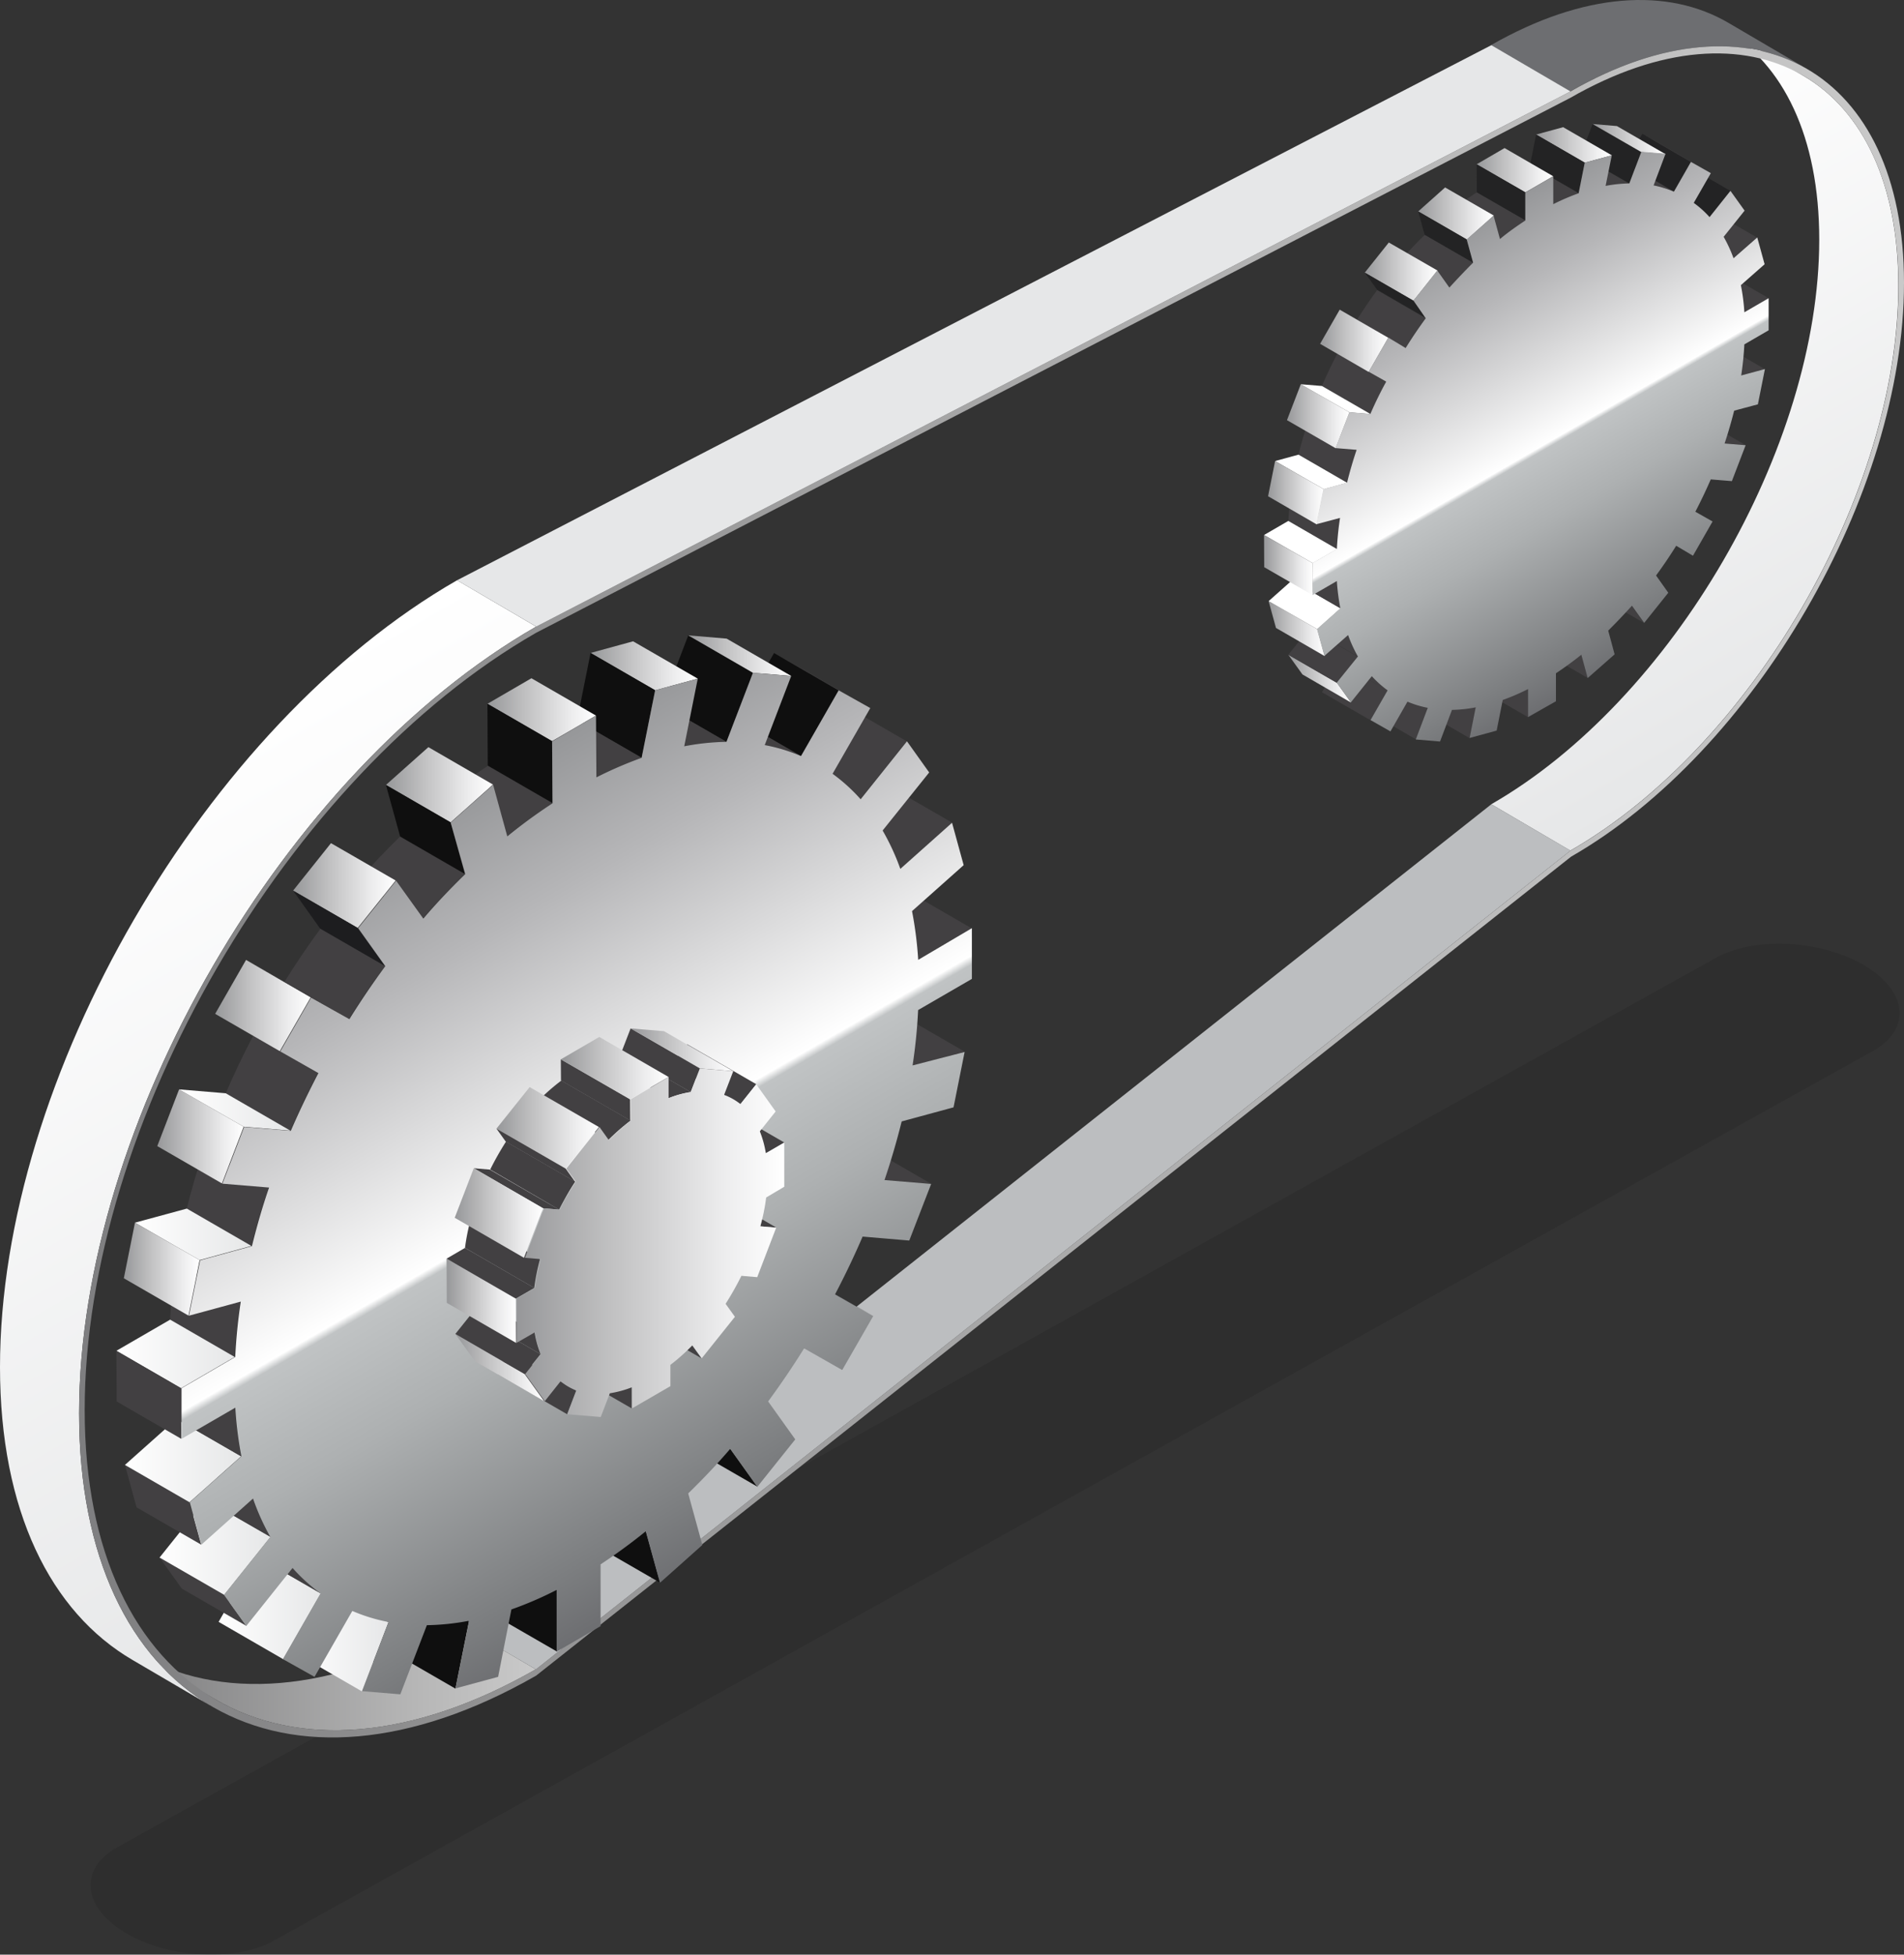 <svg xmlns="http://www.w3.org/2000/svg" xmlns:xlink="http://www.w3.org/1999/xlink" viewBox="0 0 240.81 247.12"><rect x="0" y="0" width="240.81" height="247.12" fill="#333333" stroke="none"/><defs><style>.cls-1{fill:#040101;opacity:0.1;}.cls-2{isolation:isolate;}.cls-3{fill:url(#linear-gradient);}.cls-4{fill:#6d6e71;}.cls-5{fill:url(#linear-gradient-2);}.cls-6{fill:url(#linear-gradient-3);}.cls-7{fill:url(#linear-gradient-4);}.cls-8{fill:#bcbec0;}.cls-9{fill:#e6e7e8;}.cls-10{fill:#424042;}.cls-11{fill:#0f0f0f;}.cls-12{fill:url(#linear-gradient-5);}.cls-13{fill:url(#linear-gradient-6);}.cls-14{fill:url(#linear-gradient-7);}.cls-15{fill:url(#linear-gradient-8);}.cls-16{fill:url(#linear-gradient-9);}.cls-17{fill:url(#linear-gradient-10);}.cls-18{fill:url(#linear-gradient-11);}.cls-19{fill:url(#linear-gradient-12);}.cls-20{fill:url(#linear-gradient-13);}.cls-21{fill:url(#linear-gradient-14);}.cls-22{fill:url(#linear-gradient-15);}.cls-23{fill:url(#linear-gradient-16);}.cls-24{fill:url(#linear-gradient-17);}.cls-25{fill:url(#linear-gradient-18);}.cls-26{fill:#1d1d1f;}.cls-27{fill:url(#linear-gradient-19);}.cls-28{fill:url(#linear-gradient-20);}.cls-29{fill:#232324;}.cls-30{fill:url(#linear-gradient-21);}.cls-31{fill:url(#linear-gradient-22);}.cls-32{fill:url(#linear-gradient-23);}.cls-33{fill:#fff;}.cls-34{fill:url(#linear-gradient-24);}.cls-35{fill:url(#linear-gradient-25);}.cls-36{fill:url(#linear-gradient-26);}.cls-37{fill:url(#linear-gradient-27);}.cls-38{fill:url(#linear-gradient-28);}.cls-39{fill:url(#linear-gradient-29);}.cls-40{fill:url(#linear-gradient-30);}.cls-41{fill:url(#linear-gradient-31);}.cls-42{fill:url(#linear-gradient-32);}.cls-43{fill:url(#linear-gradient-33);}.cls-44{fill:url(#linear-gradient-34);}.cls-45{fill:url(#linear-gradient-35);}.cls-46{fill:url(#linear-gradient-36);}.cls-47{fill:url(#linear-gradient-37);}.cls-48{fill:url(#linear-gradient-38);}.cls-49{fill:url(#linear-gradient-39);}</style><linearGradient id="linear-gradient" x1="-6555.47" y1="89.68" x2="-6515.39" y2="20.24" gradientTransform="matrix(-1, 0, 0, 1, -6325.9, 0)" gradientUnits="userSpaceOnUse"><stop offset="0" stop-color="#e6e7e8"/><stop offset="1" stop-color="#fff"/></linearGradient><linearGradient id="linear-gradient-2" x1="-6393.68" y1="211.98" x2="-6343.14" y2="211.98" gradientTransform="matrix(-1, 0, 0, 1, -6325.9, 0)" gradientUnits="userSpaceOnUse"><stop offset="0" stop-color="#c9c9c9"/><stop offset="0.29" stop-color="#b7b7b7"/><stop offset="0.88" stop-color="#89898a"/><stop offset="1" stop-color="#7e7e80"/></linearGradient><linearGradient id="linear-gradient-3" x1="-6393.49" y1="192.14" x2="-6339.61" y2="98.82" xlink:href="#linear-gradient"/><linearGradient id="linear-gradient-4" x1="-6566.71" y1="112.76" x2="-6335.91" y2="112.76" xlink:href="#linear-gradient-2"/><linearGradient id="linear-gradient-5" x1="-6375.03" y1="207.11" x2="-6363.5" y2="207.11" xlink:href="#linear-gradient"/><linearGradient id="linear-gradient-6" x1="-6366.48" y1="203.25" x2="-6353.54" y2="203.25" xlink:href="#linear-gradient"/><linearGradient id="linear-gradient-7" x1="-6360.12" y1="195.61" x2="-6346.08" y2="195.61" xlink:href="#linear-gradient"/><linearGradient id="linear-gradient-8" x1="-6425.97" y1="82.9" x2="-6412.95" y2="82.9" gradientTransform="matrix(-1, 0, 0, 1, -6325.9, 0)" gradientUnits="userSpaceOnUse"><stop offset="0" stop-color="#fff"/><stop offset="0.22" stop-color="#ededee"/><stop offset="0.66" stop-color="#bfbfc0"/><stop offset="1" stop-color="#969799"/></linearGradient><linearGradient id="linear-gradient-9" x1="-6356.4" y1="184.66" x2="-6341.7" y2="184.66" xlink:href="#linear-gradient"/><linearGradient id="linear-gradient-10" x1="-6414.15" y1="84.17" x2="-6400.59" y2="84.17" xlink:href="#linear-gradient-8"/><linearGradient id="linear-gradient-11" x1="-6355.59" y1="171.17" x2="-6340.62" y2="171.17" xlink:href="#linear-gradient"/><linearGradient id="linear-gradient-12" x1="-6401.28" y1="89.73" x2="-6387.54" y2="89.73" xlink:href="#linear-gradient-8"/><linearGradient id="linear-gradient-13" x1="-6357.7" y1="156.05" x2="-6342.97" y2="156.05" xlink:href="#linear-gradient"/><linearGradient id="linear-gradient-14" x1="-6351.15" y1="160.46" x2="-6341.56" y2="160.46" xlink:href="#linear-gradient-8"/><linearGradient id="linear-gradient-15" x1="-6388.25" y1="99.21" x2="-6374.71" y2="99.21" xlink:href="#linear-gradient-8"/><linearGradient id="linear-gradient-16" x1="-6356.72" y1="143.68" x2="-6345.79" y2="143.68" xlink:href="#linear-gradient-8"/><linearGradient id="linear-gradient-17" x1="-6362.62" y1="140.34" x2="-6348.54" y2="140.34" xlink:href="#linear-gradient"/><linearGradient id="linear-gradient-18" x1="-6375.94" y1="111.96" x2="-6362.96" y2="111.96" xlink:href="#linear-gradient-8"/><linearGradient id="linear-gradient-19" x1="-6365.19" y1="127.13" x2="-6353.11" y2="127.13" xlink:href="#linear-gradient-8"/><linearGradient id="linear-gradient-20" x1="-6423.83" y1="192.96" x2="-6373.82" y2="106.33" gradientTransform="matrix(-1, 0, 0, 1, -6325.9, 0)" gradientUnits="userSpaceOnUse"><stop offset="0" stop-color="#6d6e71"/><stop offset="0.08" stop-color="#7c7e80"/><stop offset="0.35" stop-color="#adb0b1"/><stop offset="0.49" stop-color="#c0c3c4"/><stop offset="0.5" stop-color="#fff"/><stop offset="0.83" stop-color="#b6b6b8"/><stop offset="1" stop-color="#969799"/></linearGradient><linearGradient id="linear-gradient-21" x1="-6496.78" y1="85.8" x2="-6488.84" y2="85.8" xlink:href="#linear-gradient-8"/><linearGradient id="linear-gradient-22" x1="-6536.55" y1="17.59" x2="-6527.33" y2="17.59" xlink:href="#linear-gradient-8"/><linearGradient id="linear-gradient-23" x1="-6493.44" y1="79.47" x2="-6486.35" y2="79.47" xlink:href="#linear-gradient-8"/><linearGradient id="linear-gradient-24" x1="-6529.75" y1="18.33" x2="-6520.18" y2="18.33" xlink:href="#linear-gradient-8"/><linearGradient id="linear-gradient-25" x1="-6491.95" y1="71.45" x2="-6485.77" y2="71.45" xlink:href="#linear-gradient-8"/><linearGradient id="linear-gradient-26" x1="-6522.34" y1="21.52" x2="-6512.66" y2="21.52" xlink:href="#linear-gradient-8"/><linearGradient id="linear-gradient-27" x1="-6493.32" y1="62.3" x2="-6486.28" y2="62.3" xlink:href="#linear-gradient-8"/><linearGradient id="linear-gradient-28" x1="-6514.83" y1="26.99" x2="-6505.27" y2="26.99" xlink:href="#linear-gradient-8"/><linearGradient id="linear-gradient-29" x1="-6496.57" y1="52.62" x2="-6488.67" y2="52.62" xlink:href="#linear-gradient-8"/><linearGradient id="linear-gradient-30" x1="-6507.71" y1="34.34" x2="-6498.51" y2="34.34" xlink:href="#linear-gradient-8"/><linearGradient id="linear-gradient-31" x1="-6501.49" y1="43.09" x2="-6492.86" y2="43.09" xlink:href="#linear-gradient-8"/><linearGradient id="linear-gradient-32" x1="-6535.18" y1="81.45" x2="-6506.35" y2="31.51" xlink:href="#linear-gradient-20"/><linearGradient id="linear-gradient-33" x1="-6394.71" y1="172.9" x2="-6383.49" y2="172.9" xlink:href="#linear-gradient-8"/><linearGradient id="linear-gradient-34" x1="-6418.64" y1="132.72" x2="-6405.66" y2="132.72" xlink:href="#linear-gradient-8"/><linearGradient id="linear-gradient-35" x1="-6391.17" y1="164.45" x2="-6382.38" y2="164.45" xlink:href="#linear-gradient-8"/><linearGradient id="linear-gradient-36" x1="-6410.46" y1="135.04" x2="-6396.83" y2="135.04" xlink:href="#linear-gradient-8"/><linearGradient id="linear-gradient-37" x1="-6394.58" y1="153.36" x2="-6383.41" y2="153.36" xlink:href="#linear-gradient-8"/><linearGradient id="linear-gradient-38" x1="-6401.65" y1="142.59" x2="-6388.69" y2="142.59" xlink:href="#linear-gradient-8"/><linearGradient id="linear-gradient-39" x1="-6425.13" y1="157.11" x2="-6391.14" y2="157.11" xlink:href="#linear-gradient-8"/></defs><g id="レイヤー_2" data-name="レイヤー 2"><g id="デザイン"><path class="cls-1" d="M16.05,244.47c5.56,3.21,14,3.56,18.78.78L237,132.81c4.82-2.78,4.21-7.63-1.35-10.84h0c-5.56-3.21-14-3.56-18.79-.78L14.7,233.62c-4.82,2.78-4.21,7.64,1.35,10.85Z"/><g class="cls-2"><path class="cls-3" d="M228.09,9.59l-10-5.86c7.43,4.35,12,13.54,12,26.57,0,26.24-18.6,58.26-41.48,71.38l10,5.86c22.88-13.12,41.48-45.14,41.48-71.38C240.11,23.12,235.52,13.93,228.09,9.59Z"/><path class="cls-4" d="M228.59,8.74l-10-5.86c-7.65-4.47-18.26-3.89-30,2.82l10,5.86C210.33,4.85,220.94,4.26,228.59,8.74Z"/><path class="cls-5" d="M17.24,209l10,5.85c10.35,6.06,24.7,5.27,40.53-3.8l-10-5.86C41.94,214.27,27.59,215.06,17.24,209Z"/><path class="cls-6" d="M16.75,209.86l10,5.86C16.41,209.66,10,196.85,10,178.69c0-36.56,25.93-81.18,57.81-99.47l-10-5.86C25.93,91.65,0,136.27,0,172.84,0,191,6.4,203.81,16.75,209.86Z"/><path class="cls-7" d="M198.63,11.56c23.25-13.34,42.18-2.48,42.18,24.2S221.9,95,198.7,108.31L67.82,211.84C35.94,230.13,10,215.25,10,178.69S35.94,97.51,67.82,79.22ZM67.78,211.06,198.63,107.54c22.88-13.12,41.48-45.14,41.48-71.38S221.5-.76,198.61,12.37L67.81,80c-31.49,18.06-57.1,62.13-57.1,98.27s25.61,50.79,57.07,32.76"/><polygon class="cls-8" points="198.63 107.54 67.78 211.06 57.77 205.2 188.62 101.68 198.63 107.54"/><polygon class="cls-9" points="198.63 11.56 188.62 5.71 57.81 73.36 67.82 79.22 198.63 11.56"/></g><g class="cls-2"><polygon class="cls-10" points="105.64 163.65 97.47 158.93 102.29 161.67 110.47 166.39 105.64 163.65"/><polygon class="cls-11" points="95.81 187.97 87.63 183.25 84.2 178.46 92.38 183.18 95.81 187.97"/><polygon class="cls-10" points="111.88 149.18 103.71 144.46 109.61 144.95 117.78 149.67 111.88 149.18"/><polygon class="cls-11" points="83.5 200.11 75.32 195.39 73.53 188.88 81.7 193.6 83.5 200.11"/><polygon class="cls-10" points="115.46 134.74 107.28 130.02 113.83 128.24 122.01 132.96 115.46 134.74"/><polygon class="cls-11" points="70.47 208.82 62.29 204.1 62.25 196.29 70.42 201.01 70.47 208.82"/><polygon class="cls-10" points="116.13 121.33 107.95 116.6 114.74 112.66 122.92 117.38 116.13 121.33"/><polygon class="cls-11" points="57.6 213.49 49.43 208.77 51.14 200.22 59.32 204.94 57.6 213.49"/><polygon class="cls-10" points="113.87 109.83 105.69 105.11 112.23 99.28 120.41 104 113.87 109.83"/><polygon class="cls-12" points="45.78 213.84 37.61 209.12 40.96 200.38 49.13 205.1 45.78 213.84"/><polygon class="cls-10" points="108.82 101.05 100.64 96.33 106.5 89 114.68 93.72 108.82 101.05"/><polygon class="cls-13" points="35.82 209.77 27.65 205.05 32.41 196.74 40.58 201.46 35.82 209.77"/><polygon class="cls-11" points="101.31 95.59 93.13 90.87 97.9 82.56 106.07 87.28 101.31 95.59"/><polygon class="cls-10" points="106.07 87.28 97.9 82.56 101.86 84.8 110.04 89.52 106.07 87.28"/><path class="cls-10" d="M40.58,201.46l-8.17-4.72a21.54,21.54,0,0,1-3.55-3.22L37,198.24A22.42,22.42,0,0,0,40.58,201.46Z"/><path class="cls-10" d="M96.72,94.2l-8.18-4.72a21.23,21.23,0,0,1,4.59,1.39l8.18,4.72A21.81,21.81,0,0,0,96.72,94.2Z"/><polygon class="cls-10" points="31.18 205.57 23 200.85 20.18 196.92 28.36 201.64 31.18 205.57"/><polygon class="cls-14" points="28.36 201.64 20.18 196.92 26.04 189.59 34.22 194.31 28.36 201.64"/><polygon class="cls-11" points="91.88 93.79 83.7 89.07 87.05 80.33 95.23 85.06 91.88 93.79"/><polygon class="cls-15" points="95.23 85.06 87.05 80.33 91.9 80.74 100.07 85.46 95.23 85.06"/><path class="cls-10" d="M34.22,194.31,26,189.59a29.57,29.57,0,0,1-2.23-4.85L32,189.46A29.21,29.21,0,0,0,34.22,194.31Z"/><path class="cls-10" d="M86.54,94.35l-8.18-4.72a30.49,30.49,0,0,1,5.34-.56l8.18,4.72A30.39,30.39,0,0,0,86.54,94.35Z"/><polygon class="cls-10" points="25.45 195.29 17.27 190.57 15.8 185.21 23.97 189.93 25.45 195.29"/><polygon class="cls-16" points="23.97 189.93 15.8 185.21 22.32 179.4 30.5 184.12 23.97 189.93"/><polygon class="cls-17" points="82.86 87.27 74.69 82.55 80.07 81.08 88.25 85.8 82.86 87.27"/><polygon class="cls-11" points="81.15 95.81 72.98 91.09 74.69 82.55 82.86 87.27 81.15 95.81"/><path class="cls-10" d="M30.5,184.12l-8.18-4.72a46.31,46.31,0,0,1-.77-6.15L29.73,178A46.31,46.31,0,0,0,30.5,184.12Z"/><path class="cls-10" d="M75.43,98.28l-8.18-4.72A46.28,46.28,0,0,1,73,91.09l8.17,4.72A50.15,50.15,0,0,0,75.43,98.28Z"/><path class="cls-10" d="M29.69,171.56l-8.17-4.72a67.85,67.85,0,0,1,.69-7l8.18,4.72A67.9,67.9,0,0,0,29.69,171.56Z"/><path class="cls-10" d="M64.15,105.7,56,101c1.87-1.51,3.77-2.9,5.72-4.18l8.18,4.73A65.67,65.67,0,0,0,64.15,105.7Z"/><polygon class="cls-18" points="22.9 175.51 14.72 170.78 21.52 166.84 29.69 171.56 22.9 175.51"/><polygon class="cls-10" points="22.93 181.91 14.76 177.19 14.72 170.78 22.9 175.51 22.93 181.91"/><polygon class="cls-19" points="69.82 93.7 61.65 88.98 67.21 85.75 75.38 90.47 69.82 93.7"/><polygon class="cls-11" points="69.87 101.52 61.69 96.79 61.65 88.98 69.82 93.7 69.87 101.52"/><path class="cls-10" d="M31.8,157.52l-8.18-4.72c.62-2.47,1.34-5,2.18-7.41L34,150.11C33.13,152.57,32.41,155.05,31.8,157.52Z"/><path class="cls-10" d="M53.48,116.11l-8.18-4.72c1.7-2,3.48-3.86,5.31-5.63l8.17,4.72C57,112.25,55.18,114.14,53.48,116.11Z"/><path class="cls-10" d="M36.72,142.94l-8.17-4.72c1.06-2.47,2.23-4.9,3.49-7.31l8.17,4.73C39,138,37.78,140.48,36.72,142.94Z"/><path class="cls-10" d="M44.13,128.82,36,124.1c1.43-2.3,2.95-4.54,4.54-6.7l8.18,4.72C47.08,124.28,45.56,126.52,44.13,128.82Z"/><polygon class="cls-20" points="25.25 159.31 17.07 154.58 23.63 152.8 31.8 157.52 25.25 159.31"/><polygon class="cls-21" points="23.84 166.33 15.66 161.61 17.07 154.58 25.25 159.31 23.84 166.33"/><polygon class="cls-22" points="56.99 103.97 48.81 99.24 54.18 94.46 62.35 99.19 56.99 103.97"/><polygon class="cls-11" points="58.78 110.48 50.61 105.76 48.81 99.24 56.99 103.97 58.78 110.48"/><polygon class="cls-23" points="28.07 149.62 19.89 144.9 22.65 137.73 30.82 142.45 28.07 149.62"/><polygon class="cls-24" points="30.82 142.45 22.65 137.73 28.55 138.22 36.72 142.94 30.82 142.45"/><polygon class="cls-25" points="45.24 117.32 37.07 112.6 41.86 106.6 50.04 111.32 45.24 117.32"/><polygon class="cls-26" points="48.67 122.12 40.49 117.4 37.07 112.6 45.24 117.32 48.67 122.12"/><polygon class="cls-27" points="35.39 132.9 27.21 128.18 31.12 121.36 39.3 126.09 35.39 132.9"/><path class="cls-28" d="M75.38,90.47l.05,7.81a50.15,50.15,0,0,1,5.72-2.47l1.71-8.54,5.39-1.47-1.71,8.55a30.39,30.39,0,0,1,5.34-.56l3.35-8.73,4.84.4L96.72,94.2a21.81,21.81,0,0,1,4.59,1.39l4.76-8.31,4,2.24-4.77,8.31a22,22,0,0,1,3.55,3.22l5.86-7.33,2.81,3.94L111.63,105a29.59,29.59,0,0,1,2.24,4.85l6.54-5.83,1.47,5.36-6.53,5.81a48.16,48.16,0,0,1,.78,6.16l6.79-4,0,6.41-6.8,3.94a67.9,67.9,0,0,1-.7,7L122,133l-1.4,7-6.56,1.78q-.92,3.71-2.17,7.41l5.9.49L115,156.84l-5.9-.5c-1.06,2.47-2.23,4.91-3.49,7.31l4.83,2.74-3.92,6.82-4.82-2.74q-2.15,3.45-4.55,6.71l3.43,4.8-4.8,6-3.43-4.8c-1.71,2-3.49,3.86-5.31,5.63l1.79,6.52-5.36,4.78-1.8-6.51c-1.86,1.51-3.77,2.9-5.71,4.18l0,7.81-5.56,3.23,0-7.81a45.53,45.53,0,0,1-5.72,2.47L63,212l-5.39,1.46,1.72-8.55a30.58,30.58,0,0,1-5.34.56l-3.36,8.74-4.84-.4,3.35-8.74a21.74,21.74,0,0,1-4.58-1.4L39.78,212l-4-2.24,4.76-8.31A22.42,22.42,0,0,1,37,198.24l-5.85,7.33-2.82-3.93,5.86-7.33A29.21,29.21,0,0,1,32,189.46l-6.53,5.83L24,189.93l6.53-5.81a46.31,46.31,0,0,1-.77-6.15l-6.8,3.94,0-6.4,6.79-3.95a67.9,67.9,0,0,1,.7-7l-6.55,1.78,1.41-7,6.55-1.79c.61-2.47,1.33-5,2.17-7.41l-5.9-.49,2.75-7.17,5.9.49c1.06-2.46,2.24-4.9,3.49-7.3l-4.82-2.74,3.9-6.81,4.84,2.73c1.43-2.3,2.95-4.54,4.54-6.7l-3.43-4.8,4.8-6,3.44,4.79c1.7-2,3.48-3.86,5.3-5.63L57,104l5.37-4.77,1.79,6.51a65.67,65.67,0,0,1,5.72-4.18l-.05-7.82Z"/><polygon class="cls-10" points="39.3 126.09 31.12 121.36 35.95 124.1 44.13 128.82 39.3 126.09"/></g><g class="cls-2"><polygon class="cls-10" points="214.44 64.7 208.28 61.14 210.47 62.38 216.62 65.94 214.44 64.7"/><polygon class="cls-10" points="207.92 78.75 201.76 75.2 200.21 73.03 206.37 76.58 207.92 78.75"/><polygon class="cls-10" points="218.14 56.07 211.98 52.51 214.65 52.74 220.8 56.29 218.14 56.07"/><polygon class="cls-10" points="200.8 85.71 194.65 82.16 193.84 79.21 200 82.76 200.8 85.71"/><polygon class="cls-10" points="220.24 47.47 214.08 43.92 217.05 43.11 223.2 46.66 220.24 47.47"/><polygon class="cls-10" points="193.29 90.69 187.13 87.13 187.12 83.59 193.27 87.15 193.29 90.69"/><polygon class="cls-10" points="220.61 39.48 214.46 35.93 217.53 34.14 223.69 37.7 220.61 39.48"/><polygon class="cls-10" points="185.88 93.33 179.72 89.77 180.5 85.91 186.65 89.46 185.88 93.33"/><polygon class="cls-10" points="219.24 32.65 213.09 29.09 216.04 26.47 222.2 30.02 219.24 32.65"/><polygon class="cls-10" points="179.08 93.47 172.92 89.92 174.44 85.97 180.6 89.52 179.08 93.47"/><polygon class="cls-29" points="216.21 27.45 210.05 23.89 212.7 20.58 218.85 24.13 216.21 27.45"/><polygon class="cls-10" points="173.36 91.07 167.2 87.52 169.36 83.76 175.52 87.31 173.36 91.07"/><polygon class="cls-29" points="211.71 24.23 205.55 20.67 207.71 16.91 213.86 20.47 211.71 24.23"/><polygon class="cls-10" points="213.86 20.47 207.71 16.91 210.22 18.33 216.38 21.89 213.86 20.47"/><path class="cls-10" d="M175.52,87.31l-6.16-3.55a13,13,0,0,1-2-1.8l6.16,3.56A12.88,12.88,0,0,0,175.52,87.31Z"/><path class="cls-10" d="M209.14,23.44,203,19.89a13,13,0,0,1,2.57.78l6.16,3.56A13,13,0,0,0,209.14,23.44Z"/><polygon class="cls-30" points="170.88 88.83 164.73 85.27 162.94 82.78 169.1 86.34 170.88 88.83"/><polygon class="cls-10" points="169.1 86.34 162.94 82.78 165.59 79.47 171.74 83.03 169.1 86.34"/><polygon class="cls-29" points="206.07 23.19 199.91 19.63 201.43 15.68 207.59 19.23 206.07 23.19"/><polygon class="cls-31" points="207.59 19.23 201.43 15.68 204.5 15.94 210.65 19.49 207.59 19.23"/><path class="cls-10" d="M171.74,83l-6.15-3.55a16.83,16.83,0,0,1-1.25-2.71l6.16,3.55A17.28,17.28,0,0,0,171.74,83Z"/><path class="cls-10" d="M203.08,23.5,196.93,20a18.44,18.44,0,0,1,3-.32l6.16,3.56A17.55,17.55,0,0,0,203.08,23.5Z"/><polygon class="cls-32" points="167.54 82.95 161.38 79.39 160.45 76 166.61 79.55 167.54 82.95"/><polygon class="cls-33" points="166.61 79.55 160.45 76 163.41 73.37 169.56 76.92 166.61 79.55"/><polygon class="cls-34" points="200.44 20.57 194.28 17.01 197.7 16.08 203.86 19.64 200.44 20.57"/><polygon class="cls-29" points="199.67 24.43 193.51 20.88 194.28 17.01 200.44 20.57 199.67 24.43"/><path class="cls-10" d="M169.56,76.92l-6.15-3.55a26.25,26.25,0,0,1-.44-3.44l6.15,3.55A27.58,27.58,0,0,0,169.56,76.92Z"/><path class="cls-10" d="M196.46,25.81l-6.15-3.55a27.1,27.1,0,0,1,3.2-1.38l6.16,3.55A29,29,0,0,0,196.46,25.81Z"/><path class="cls-10" d="M169.1,69.42l-6.16-3.56c.07-1.29.2-2.6.4-3.92l6.16,3.56C169.3,66.82,169.17,68.12,169.1,69.42Z"/><path class="cls-10" d="M189.74,30.2l-6.16-3.55c1-.85,2.11-1.62,3.2-2.34l6.16,3.55C191.85,28.58,190.78,29.36,189.74,30.2Z"/><polygon class="cls-33" points="166.03 71.2 159.87 67.64 162.94 65.86 169.1 69.42 166.03 71.2"/><polygon class="cls-35" points="166.05 75.26 159.89 71.71 159.87 67.64 166.03 71.2 166.05 75.26"/><polygon class="cls-36" points="192.92 24.32 186.76 20.77 190.29 18.72 196.44 22.28 192.92 24.32"/><polygon class="cls-29" points="192.94 27.86 186.78 24.31 186.76 20.77 192.92 24.32 192.94 27.86"/><path class="cls-10" d="M170.39,61l-6.16-3.56c.34-1.37.75-2.76,1.21-4.14l6.16,3.55C171.13,58.28,170.73,59.66,170.39,61Z"/><path class="cls-10" d="M183.36,36.38l-6.15-3.55c1-1.11,1.95-2.15,3-3.15l6.16,3.55C185.32,34.23,184.32,35.28,183.36,36.38Z"/><path class="cls-10" d="M173.34,52.35l-6.15-3.55c.59-1.38,1.25-2.75,1.95-4.09l6.16,3.56C174.6,49.61,173.94,51,173.34,52.35Z"/><path class="cls-10" d="M177.78,44l-6.16-3.56c.8-1.28,1.65-2.54,2.55-3.76l6.15,3.56C179.43,41.4,178.58,42.66,177.78,44Z"/><polygon class="cls-33" points="167.43 61.85 161.27 58.29 164.23 57.48 170.39 61.04 167.43 61.85"/><polygon class="cls-37" points="166.53 66.3 160.38 62.74 161.27 58.29 167.43 61.85 166.53 66.3"/><polygon class="cls-38" points="185.53 30.29 179.37 26.73 182.77 23.7 188.93 27.25 185.53 30.29"/><polygon class="cls-29" points="186.34 33.23 180.18 29.68 179.37 26.73 185.53 30.29 186.34 33.23"/><polygon class="cls-39" points="168.93 56.67 162.77 53.12 164.52 48.58 170.68 52.13 168.93 56.67"/><polygon class="cls-33" points="170.68 52.13 164.52 48.58 167.19 48.8 173.34 52.35 170.68 52.13"/><polygon class="cls-40" points="178.77 38.02 172.61 34.47 175.65 30.66 181.82 34.21 178.77 38.02"/><polygon class="cls-29" points="180.32 40.19 174.17 36.63 172.61 34.47 178.77 38.02 180.32 40.19"/><polygon class="cls-41" points="173.11 47.03 166.96 43.47 169.44 39.15 175.59 42.7 173.11 47.03"/><path class="cls-42" d="M196.45,22.28v3.53a29,29,0,0,1,3.21-1.38l.77-3.86,3.42-.93-.78,3.86a17.55,17.55,0,0,1,3-.31l1.52-4,3.06.25-1.51,4a13,13,0,0,1,2.57.79l2.15-3.76,2.52,1.42-2.16,3.76a12.46,12.46,0,0,1,2,1.8l2.64-3.32,1.79,2.5L218,29.94a17.74,17.74,0,0,1,1.25,2.71l3-2.63.93,3.39-3,2.64a25.88,25.88,0,0,1,.44,3.43l3.07-1.78,0,4.06-3.07,1.78c-.07,1.3-.2,2.61-.4,3.93l3-.81-.89,4.46-3,.8c-.35,1.38-.75,2.77-1.21,4.15l2.66.22-1.74,4.54-2.67-.22q-.9,2.07-1.95,4.09l2.18,1.23-2.48,4.33L212,69c-.81,1.29-1.65,2.54-2.55,3.76L211,74.94l-3.05,3.81-1.55-2.17c-1,1.11-2,2.15-3,3.15l.81,3-3.41,3-.8-2.95q-1.58,1.26-3.21,2.34l0,3.54-3.53,2,0-3.54a27.83,27.83,0,0,1-3.2,1.38l-.77,3.87-3.42.93.77-3.87a17.38,17.38,0,0,1-3,.32l-1.51,4-3.07-.26,1.52-4a12.77,12.77,0,0,1-2.57-.78l-2.15,3.76-2.52-1.43,2.16-3.76a12.88,12.88,0,0,1-2-1.79l-2.65,3.31-1.78-2.49L171.74,83a17.28,17.28,0,0,1-1.24-2.71l-3,2.64-.93-3.4,2.95-2.63a27.58,27.58,0,0,1-.44-3.44l-3.07,1.78,0-4.06,3.07-1.78c.07-1.3.2-2.6.4-3.92l-3,.8.89-4.45,3-.81c.34-1.38.74-2.76,1.21-4.15l-2.67-.22,1.75-4.54,2.66.22c.6-1.38,1.26-2.74,2-4.08L173.11,47l2.48-4.33L177.78,44c.8-1.29,1.65-2.55,2.54-3.76L178.77,38l3-3.81,1.54,2.17c1-1.1,2-2.15,3-3.15l-.81-2.94,3.4-3,.81,2.95c1-.84,2.11-1.62,3.2-2.34l0-3.54Z"/><polygon class="cls-10" points="175.59 42.7 169.44 39.15 171.62 40.39 177.78 43.95 175.59 42.7"/></g><g class="cls-2"><polygon class="cls-10" points="88.72 171.73 79.96 166.67 78.78 165.03 87.54 170.09 88.72 171.73"/><polygon class="cls-10" points="96.17 155.04 87.41 149.98 89.44 150.15 98.2 155.21 96.17 155.04"/><polygon class="cls-10" points="79.91 178.07 71.15 173.02 71.14 170.33 79.9 175.39 79.91 178.07"/><polygon class="cls-10" points="96.87 145.8 88.11 140.75 90.44 139.39 99.2 144.45 96.87 145.8"/><polygon class="cls-10" points="71.73 178.8 62.96 173.74 64.12 170.74 72.88 175.8 71.73 178.8"/><polygon class="cls-10" points="93.65 139.59 84.89 134.54 86.9 132.02 95.66 137.08 93.65 139.59"/><path class="cls-10" d="M71.77,175.28,63,170.22a6.57,6.57,0,0,1-.94-.65l8.76,5.06A6.57,6.57,0,0,0,71.77,175.28Z"/><path class="cls-10" d="M84,133.9,92.72,139a7.3,7.3,0,0,0-1.13-.53l-8.76-5.06A7.3,7.3,0,0,1,84,133.9Z"/><polygon class="cls-43" points="68.82 177.15 60.06 172.09 57.59 168.65 66.35 173.71 68.82 177.15"/><polygon class="cls-10" points="66.35 173.71 57.59 168.65 59.6 166.14 68.36 171.2 66.35 173.71"/><polygon class="cls-10" points="87.36 138.08 78.6 133.02 79.76 130.02 88.52 135.08 87.36 138.08"/><polygon class="cls-44" points="88.52 135.08 79.76 130.02 83.98 130.37 92.75 135.43 88.52 135.08"/><path class="cls-10" d="M68.37,171.2l-8.77-5.06a13.46,13.46,0,0,1-.76-2.77l8.77,5.06A12.46,12.46,0,0,0,68.37,171.2Z"/><path class="cls-10" d="M84.57,138.84l-8.76-5.06A13.72,13.72,0,0,1,78.6,133l8.76,5.06A12.68,12.68,0,0,0,84.57,138.84Z"/><path class="cls-10" d="M67.57,162.83l-8.76-5.06a26.65,26.65,0,0,1,.73-3.64l8.76,5.06A26.65,26.65,0,0,0,67.57,162.83Z"/><path class="cls-10" d="M76.93,144.14l-8.76-5.06A26.72,26.72,0,0,1,71,136.61l8.76,5.06A26.72,26.72,0,0,0,76.93,144.14Z"/><polygon class="cls-45" points="65.27 169.78 56.51 164.72 56.48 159.13 65.24 164.18 65.27 169.78"/><polygon class="cls-10" points="65.24 164.18 56.48 159.13 58.81 157.77 67.57 162.83 65.24 164.18"/><polygon class="cls-10" points="79.71 141.67 70.95 136.61 70.93 133.93 79.69 138.98 79.71 141.67"/><polygon class="cls-46" points="79.69 138.98 70.93 133.93 75.8 131.1 84.56 136.16 79.69 138.98"/><path class="cls-10" d="M70.71,152.93,62,147.86a37.38,37.38,0,0,1,2-3.53l8.76,5.06A34.37,34.37,0,0,0,70.71,152.93Z"/><polygon class="cls-10" points="68.68 152.76 59.92 147.7 61.95 147.87 70.71 152.93 68.68 152.76"/><polygon class="cls-47" points="66.27 159.02 57.51 153.96 59.92 147.7 68.68 152.76 66.27 159.02"/><polygon class="cls-48" points="71.55 147.75 62.79 142.69 66.99 137.44 75.75 142.49 71.55 147.75"/><path class="cls-49" d="M84.56,136.16v2.68a12.68,12.68,0,0,1,2.79-.76l1.16-3,4.23.35-1.16,3a7.1,7.1,0,0,1,2.06,1.16l2-2.51,2.46,3.44-2,2.51a13,13,0,0,1,.76,2.77l2.33-1.35,0,5.59L96.9,151.4a25.5,25.5,0,0,1-.73,3.64l2,.17-2.4,6.26-2-.17a37.64,37.64,0,0,1-2,3.54l1.18,1.64-4.2,5.25-1.18-1.64a26.72,26.72,0,0,1-2.78,2.47l0,2.69-4.87,2.82v-2.68a13.26,13.26,0,0,1-2.79.76l-1.15,3-4.23-.35,1.15-3a7,7,0,0,1-2-1.17l-2,2.52-2.47-3.44,2-2.51a12.46,12.46,0,0,1-.76-2.77l-2.34,1.35,0-5.6,2.33-1.35a26.65,26.65,0,0,1,.73-3.64l-2-.17,2.41-6.26,2,.17a34.37,34.37,0,0,1,2-3.54l-1.18-1.64,4.2-5.26,1.18,1.65a26.72,26.72,0,0,1,2.78-2.47l0-2.69Z"/><polygon class="cls-10" points="72.73 149.4 63.97 144.34 62.79 142.69 71.55 147.75 72.73 149.4"/></g></g></g></svg>